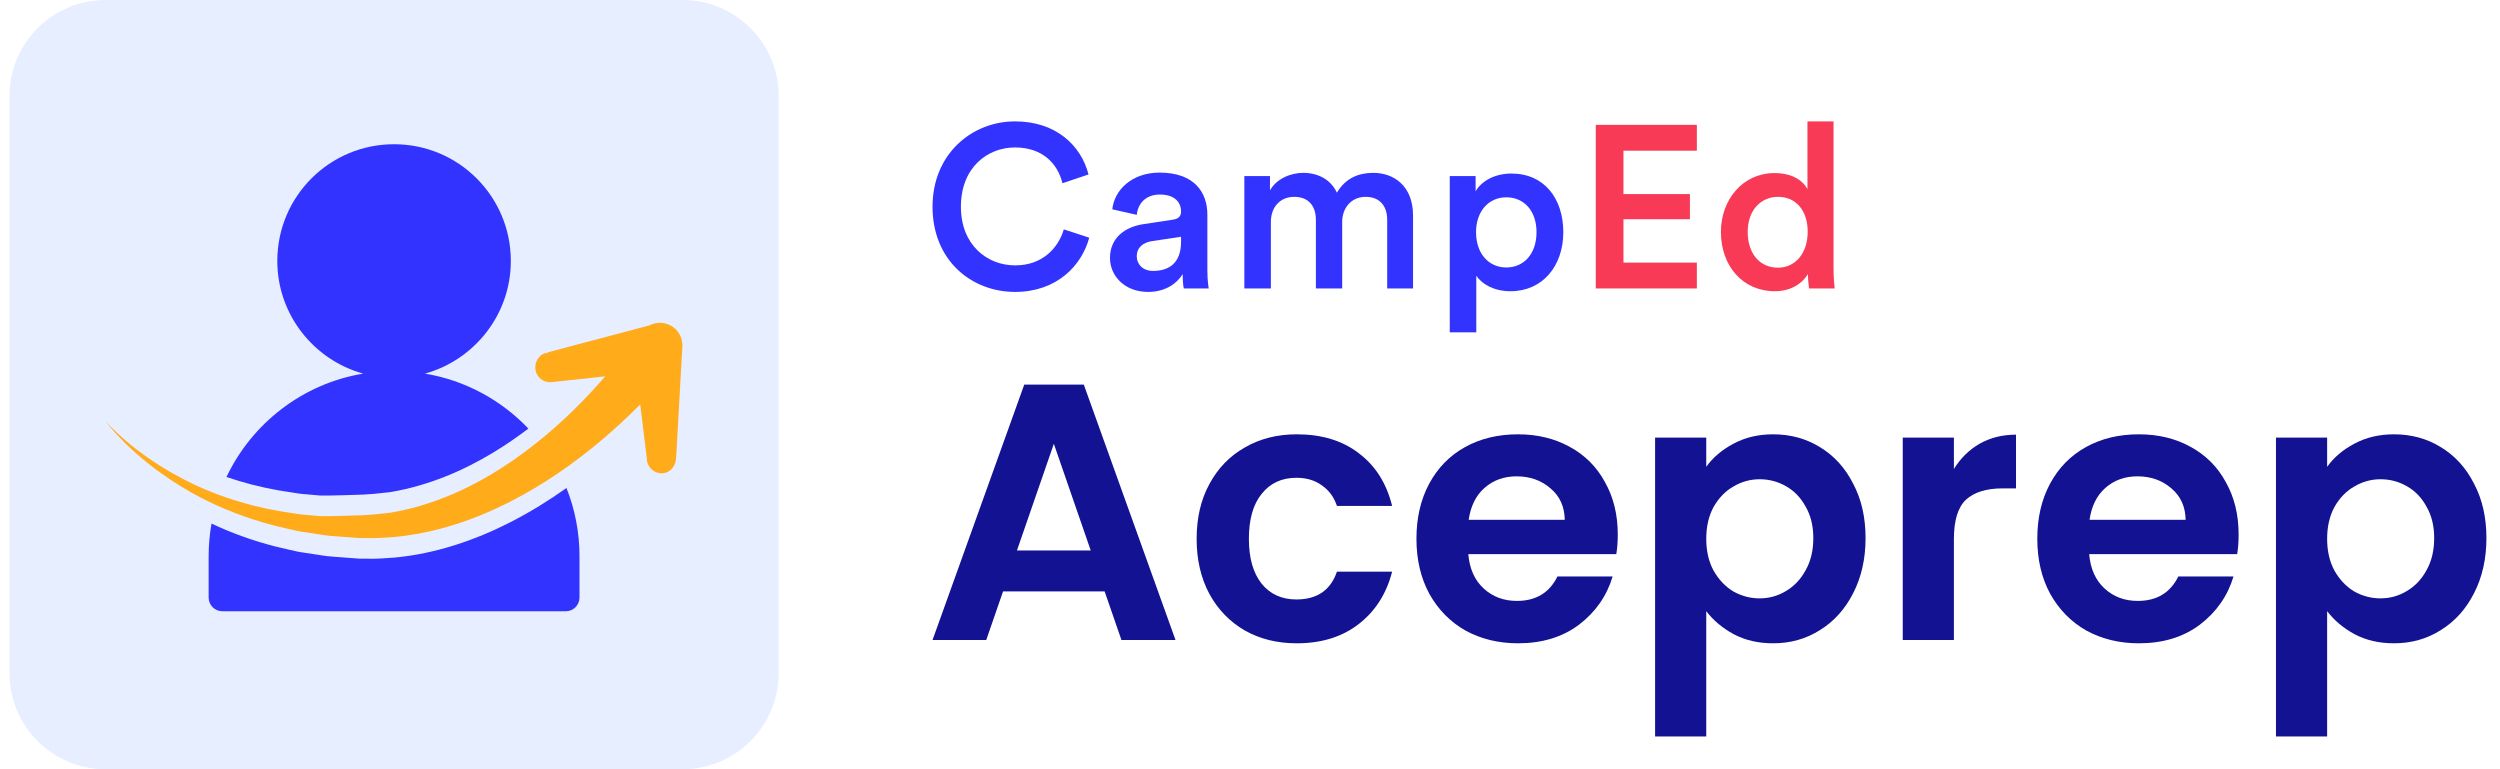 <svg width="156" height="48" viewBox="0 0 156 48" fill="none" xmlns="http://www.w3.org/2000/svg">
<g clip-path="url(#clip0_11030_6268)">
<g clip-path="url(#clip1_11030_6268)">
<g clip-path="url(#clip2_11030_6268)">
<path d="M42.59 0H6.59C3.276 0 0.59 2.686 0.59 6V42C0.59 45.314 3.276 48 6.59 48H42.59C45.904 48 48.59 45.314 48.59 42V6C48.59 2.686 45.904 0 42.59 0Z" fill="#E7EEFF"/>
<path fill-rule="evenodd" clip-rule="evenodd" d="M31.876 16.286C31.876 19.628 29.604 22.457 26.519 23.314C29.031 23.73 31.279 24.967 32.971 26.744C32.305 27.249 31.591 27.743 30.83 28.207C28.937 29.363 26.736 30.305 24.406 30.698C24.251 30.725 24.098 30.738 23.944 30.752C23.813 30.763 23.682 30.775 23.55 30.794C23.37 30.819 23.176 30.83 22.981 30.841C22.866 30.848 22.751 30.855 22.639 30.864C22.639 30.864 20.274 30.945 19.981 30.922C19.835 30.911 19.69 30.897 19.545 30.883C19.398 30.869 19.252 30.854 19.106 30.843C18.835 30.831 18.569 30.788 18.306 30.744C18.285 30.741 18.265 30.737 18.244 30.734C18.096 30.712 17.948 30.688 17.801 30.665C17.666 30.643 17.532 30.622 17.398 30.602C16.246 30.4 15.148 30.112 14.132 29.764C15.729 26.403 18.898 23.936 22.661 23.314C19.576 22.457 17.304 19.628 17.304 16.286C17.304 12.257 20.561 9 24.59 9C28.619 9 31.876 12.257 31.876 16.286ZM13.199 32.671C13.081 33.334 13.019 34.017 13.019 34.714V37.286C13.019 37.757 13.404 38.143 13.876 38.143H35.304C35.776 38.143 36.161 37.757 36.161 37.286V34.714C36.161 33.208 35.873 31.77 35.348 30.451C34.291 31.202 33.111 31.942 31.817 32.601C29.669 33.698 27.18 34.559 24.6 34.794C24.38 34.814 24.155 34.827 23.931 34.839C23.826 34.844 23.72 34.85 23.615 34.857C23.404 34.868 23.207 34.865 23.009 34.863C22.901 34.861 22.792 34.86 22.682 34.861L22.43 34.86L22.194 34.842L21.724 34.807C21.477 34.788 21.23 34.77 20.984 34.751L20.789 34.737C20.516 34.724 20.246 34.682 19.978 34.64C19.941 34.635 19.904 34.629 19.867 34.623C19.563 34.576 19.26 34.53 18.958 34.484C18.656 34.447 18.361 34.378 18.068 34.307L17.198 34.105C15.745 33.734 14.398 33.237 13.199 32.671Z" fill="#3333FF"/>
<path d="M42.588 21.595C42.588 21.607 42.59 21.401 42.59 21.413L42.22 28.072L42.19 28.509C42.19 29.024 41.88 29.478 41.37 29.528C40.86 29.578 40.413 29.201 40.364 28.686L40.354 28.54L39.95 25.236C39.947 25.239 39.945 25.24 39.943 25.243C39.242 25.95 38.361 26.785 37.298 27.668C35.812 28.895 33.974 30.216 31.817 31.315C29.668 32.412 27.18 33.273 24.6 33.508C24.275 33.538 23.942 33.55 23.615 33.571C23.288 33.588 22.994 33.572 22.682 33.575L22.43 33.574L22.194 33.556L21.724 33.521C21.411 33.498 21.099 33.474 20.789 33.451C20.479 33.437 20.172 33.384 19.867 33.337C19.563 33.291 19.26 33.244 18.958 33.198C18.656 33.161 18.361 33.092 18.068 33.021C17.776 32.953 17.485 32.886 17.198 32.819C14.905 32.234 12.873 31.334 11.279 30.344C9.676 29.36 8.49 28.332 7.721 27.563C6.95 26.792 6.59 26.282 6.59 26.282C6.59 26.282 6.988 26.763 7.809 27.468C8.627 28.17 9.873 29.094 11.506 29.932C13.133 30.779 15.164 31.497 17.398 31.887C17.677 31.93 17.96 31.976 18.244 32.02C18.528 32.066 18.814 32.116 19.105 32.129C19.396 32.151 19.688 32.185 19.981 32.208C20.274 32.23 22.639 32.15 22.639 32.15C22.941 32.124 23.263 32.119 23.55 32.08C23.836 32.037 24.119 32.033 24.406 31.984C26.736 31.59 28.936 30.648 30.83 29.493C32.729 28.335 34.336 26.992 35.624 25.752C36.478 24.925 37.191 24.151 37.766 23.483L34.574 23.829L34.43 23.845C33.92 23.9 33.463 23.546 33.408 23.032C33.354 22.517 33.699 22.018 34.208 22.018H34.19V21.983L40.524 20.304C41.062 20.021 41.749 20.11 42.191 20.573C42.435 20.829 42.562 21.159 42.578 21.489C42.581 21.524 42.588 21.559 42.588 21.595Z" fill="#FFAB1A"/>
<path d="M145.213 29.13C145.623 28.552 146.186 28.073 146.9 27.693C147.629 27.298 148.457 27.101 149.385 27.101C150.464 27.101 151.437 27.367 152.303 27.899C153.185 28.43 153.877 29.191 154.378 30.179C154.895 31.151 155.153 32.284 155.153 33.576C155.153 34.868 154.895 36.015 154.378 37.019C153.877 38.007 153.185 38.774 152.303 39.321C151.437 39.869 150.464 40.142 149.385 40.142C148.457 40.142 147.637 39.952 146.923 39.572C146.223 39.192 145.653 38.713 145.213 38.136V45.956H142.021V27.306H145.213V29.13ZM151.893 33.576C151.893 32.816 151.733 32.162 151.414 31.615C151.111 31.052 150.7 30.627 150.183 30.338C149.681 30.049 149.134 29.905 148.541 29.905C147.964 29.905 147.417 30.057 146.9 30.361C146.398 30.65 145.988 31.075 145.669 31.638C145.365 32.2 145.213 32.861 145.213 33.621C145.213 34.381 145.365 35.042 145.669 35.605C145.988 36.167 146.398 36.601 146.9 36.905C147.417 37.193 147.964 37.338 148.541 37.338C149.134 37.338 149.681 37.186 150.183 36.882C150.7 36.578 151.111 36.145 151.414 35.582C151.733 35.02 151.893 34.351 151.893 33.576Z" fill="#121293"/>
<path d="M139.69 33.348C139.69 33.804 139.66 34.214 139.599 34.579H130.365C130.442 35.491 130.761 36.205 131.323 36.722C131.885 37.239 132.577 37.497 133.397 37.497C134.583 37.497 135.427 36.988 135.928 35.97H139.371C139.006 37.186 138.308 38.189 137.273 38.979C136.24 39.755 134.971 40.142 133.466 40.142C132.25 40.142 131.156 39.876 130.183 39.344C129.225 38.797 128.473 38.029 127.925 37.041C127.394 36.053 127.127 34.913 127.127 33.621C127.127 32.314 127.394 31.166 127.925 30.179C128.458 29.191 129.202 28.43 130.16 27.899C131.117 27.367 132.22 27.101 133.466 27.101C134.667 27.101 135.739 27.359 136.681 27.876C137.638 28.393 138.376 29.13 138.892 30.087C139.425 31.03 139.69 32.117 139.69 33.348ZM136.384 32.436C136.37 31.615 136.073 30.961 135.495 30.475C134.918 29.973 134.211 29.723 133.375 29.723C132.585 29.723 131.915 29.966 131.368 30.452C130.837 30.923 130.51 31.585 130.388 32.436H136.384Z" fill="#121293"/>
<path d="M121.923 29.267C122.334 28.598 122.865 28.074 123.519 27.694C124.188 27.314 124.947 27.123 125.799 27.123V30.475H124.956C123.952 30.475 123.192 30.711 122.676 31.182C122.174 31.653 121.923 32.474 121.923 33.644V39.937H118.731V27.306H121.923V29.267Z" fill="#121293"/>
<path d="M106.47 29.13C106.881 28.552 107.443 28.073 108.158 27.693C108.887 27.298 109.715 27.101 110.643 27.101C111.722 27.101 112.695 27.367 113.561 27.899C114.443 28.43 115.134 29.191 115.636 30.179C116.153 31.151 116.411 32.284 116.411 33.576C116.411 34.868 116.153 36.015 115.636 37.019C115.134 38.007 114.443 38.774 113.561 39.321C112.695 39.869 111.722 40.142 110.643 40.142C109.715 40.142 108.895 39.952 108.18 39.572C107.481 39.192 106.911 38.713 106.47 38.136V45.956H103.278V27.306H106.47V29.13ZM113.151 33.576C113.151 32.816 112.991 32.162 112.672 31.615C112.368 31.052 111.957 30.627 111.441 30.338C110.939 30.049 110.392 29.905 109.799 29.905C109.221 29.905 108.674 30.057 108.158 30.361C107.656 30.65 107.246 31.075 106.926 31.638C106.622 32.2 106.47 32.861 106.47 33.621C106.47 34.381 106.622 35.042 106.926 35.605C107.246 36.167 107.656 36.601 108.158 36.905C108.674 37.193 109.221 37.338 109.799 37.338C110.392 37.338 110.939 37.186 111.441 36.882C111.957 36.578 112.368 36.145 112.672 35.582C112.991 35.02 113.151 34.351 113.151 33.576Z" fill="#121293"/>
<path d="M100.949 33.348C100.949 33.804 100.918 34.214 100.857 34.579H91.623C91.699 35.491 92.019 36.205 92.581 36.722C93.143 37.239 93.835 37.497 94.656 37.497C95.841 37.497 96.685 36.988 97.186 35.97H100.629C100.265 37.186 99.565 38.189 98.532 38.979C97.498 39.755 96.229 40.142 94.724 40.142C93.508 40.142 92.414 39.876 91.441 39.344C90.483 38.797 89.731 38.029 89.184 37.041C88.652 36.053 88.386 34.913 88.386 33.621C88.386 32.314 88.652 31.166 89.184 30.179C89.716 29.191 90.46 28.43 91.418 27.899C92.376 27.367 93.478 27.101 94.724 27.101C95.925 27.101 96.997 27.359 97.939 27.876C98.897 28.393 99.634 29.13 100.151 30.087C100.683 31.03 100.949 32.117 100.949 33.348ZM97.642 32.436C97.627 31.615 97.331 30.961 96.753 30.475C96.176 29.973 95.469 29.723 94.633 29.723C93.843 29.723 93.174 29.966 92.626 30.452C92.095 30.923 91.768 31.585 91.646 32.436H97.642Z" fill="#121293"/>
<path d="M74.67 33.621C74.67 32.314 74.936 31.174 75.468 30.201C76 29.213 76.737 28.453 77.68 27.921C78.622 27.374 79.701 27.101 80.917 27.101C82.483 27.101 83.775 27.496 84.793 28.286C85.827 29.061 86.518 30.156 86.868 31.569H83.425C83.243 31.022 82.931 30.596 82.49 30.293C82.065 29.973 81.533 29.814 80.894 29.814C79.982 29.814 79.26 30.148 78.728 30.817C78.196 31.471 77.93 32.405 77.93 33.621C77.93 34.822 78.196 35.757 78.728 36.426C79.26 37.079 79.982 37.406 80.894 37.406C82.186 37.406 83.03 36.829 83.425 35.673H86.868C86.518 37.041 85.827 38.128 84.793 38.934C83.76 39.739 82.468 40.142 80.917 40.142C79.701 40.142 78.622 39.876 77.68 39.344C76.737 38.797 76 38.037 75.468 37.064C74.936 36.076 74.67 34.928 74.67 33.621Z" fill="#121293"/>
<path d="M68.929 36.905H62.59L61.541 39.937H58.19L63.913 24H67.629L73.352 39.937H69.978L68.929 36.905ZM68.062 34.351L65.76 27.694L63.457 34.351H68.062Z" fill="#121293"/>
<path d="M109.056 14.472C109.056 15.811 109.804 16.704 110.942 16.704C112.036 16.704 112.8 15.797 112.8 14.457C112.8 13.118 112.051 12.283 110.956 12.283C109.862 12.283 109.056 13.133 109.056 14.472ZM114.412 7.574V16.718C114.412 17.352 114.47 17.885 114.484 18H112.886C112.857 17.841 112.814 17.381 112.814 17.093C112.483 17.683 111.748 18.173 110.755 18.173C108.739 18.173 107.385 16.589 107.385 14.472C107.385 12.456 108.753 10.8 110.726 10.8C111.95 10.8 112.569 11.361 112.785 11.808V7.574H114.412Z" fill="#F83A57"/>
<path d="M105.883 18H99.576V7.791H105.883V9.403H101.304V12.111H105.451V13.68H101.304V16.387H105.883V18Z" fill="#F83A57"/>
<path d="M92.121 20.736H90.465V10.988H92.078V11.938C92.423 11.333 93.23 10.829 94.31 10.829C96.383 10.829 97.55 12.413 97.55 14.487C97.55 16.589 96.268 18.173 94.252 18.173C93.244 18.173 92.481 17.741 92.121 17.208V20.736ZM95.879 14.487C95.879 13.176 95.116 12.312 93.993 12.312C92.898 12.312 92.106 13.176 92.106 14.487C92.106 15.826 92.898 16.69 93.993 16.69C95.102 16.69 95.879 15.826 95.879 14.487Z" fill="#3333FF"/>
<path d="M79.303 18H77.647V10.987H79.246V11.88C79.649 11.16 80.528 10.786 81.32 10.786C82.241 10.786 83.047 11.203 83.422 12.024C83.969 11.102 84.79 10.786 85.697 10.786C86.964 10.786 88.174 11.592 88.174 13.45V18H86.561V13.723C86.561 12.902 86.144 12.283 85.207 12.283C84.329 12.283 83.753 12.974 83.753 13.838V18H82.112V13.723C82.112 12.917 81.708 12.283 80.758 12.283C79.865 12.283 79.303 12.946 79.303 13.838V18Z" fill="#3333FF"/>
<path d="M69.263 16.099C69.263 14.846 70.185 14.155 71.38 13.982L73.18 13.709C73.583 13.651 73.698 13.45 73.698 13.205C73.698 12.614 73.295 12.139 72.374 12.139C71.495 12.139 71.006 12.701 70.934 13.406L69.407 13.061C69.537 11.851 70.631 10.771 72.359 10.771C74.519 10.771 75.34 11.995 75.34 13.392V16.877C75.34 17.51 75.412 17.928 75.426 18H73.871C73.857 17.957 73.799 17.669 73.799 17.107C73.468 17.64 72.777 18.216 71.639 18.216C70.17 18.216 69.263 17.208 69.263 16.099ZM71.956 16.905C72.892 16.905 73.698 16.459 73.698 15.091V14.774L71.87 15.048C71.351 15.134 70.934 15.422 70.934 15.998C70.934 16.474 71.294 16.905 71.956 16.905Z" fill="#3333FF"/>
<path d="M63.345 18.216C60.595 18.216 58.19 16.229 58.19 12.902C58.19 9.576 60.681 7.574 63.331 7.574C65.923 7.574 67.463 9.101 67.924 10.886L66.297 11.433C65.995 10.195 65.044 9.201 63.331 9.201C61.646 9.201 59.961 10.425 59.961 12.902C59.961 15.293 61.603 16.56 63.345 16.56C65.059 16.56 66.038 15.465 66.383 14.313L67.968 14.832C67.507 16.56 65.951 18.216 63.345 18.216Z" fill="#3333FF"/>
</g>
</g>
</g>
<defs>
<clipPath id="clip0_11030_6268">
<rect width="154.8" height="48" fill="white" transform="translate(0.59)"/>
</clipPath>
<clipPath id="clip1_11030_6268">
<rect width="154.8" height="48" fill="white" transform="translate(0.59)"/>
</clipPath>
<clipPath id="clip2_11030_6268">
<rect width="154.8" height="48" fill="white" transform="translate(0.59)"/>
</clipPath>
</defs>
</svg>
